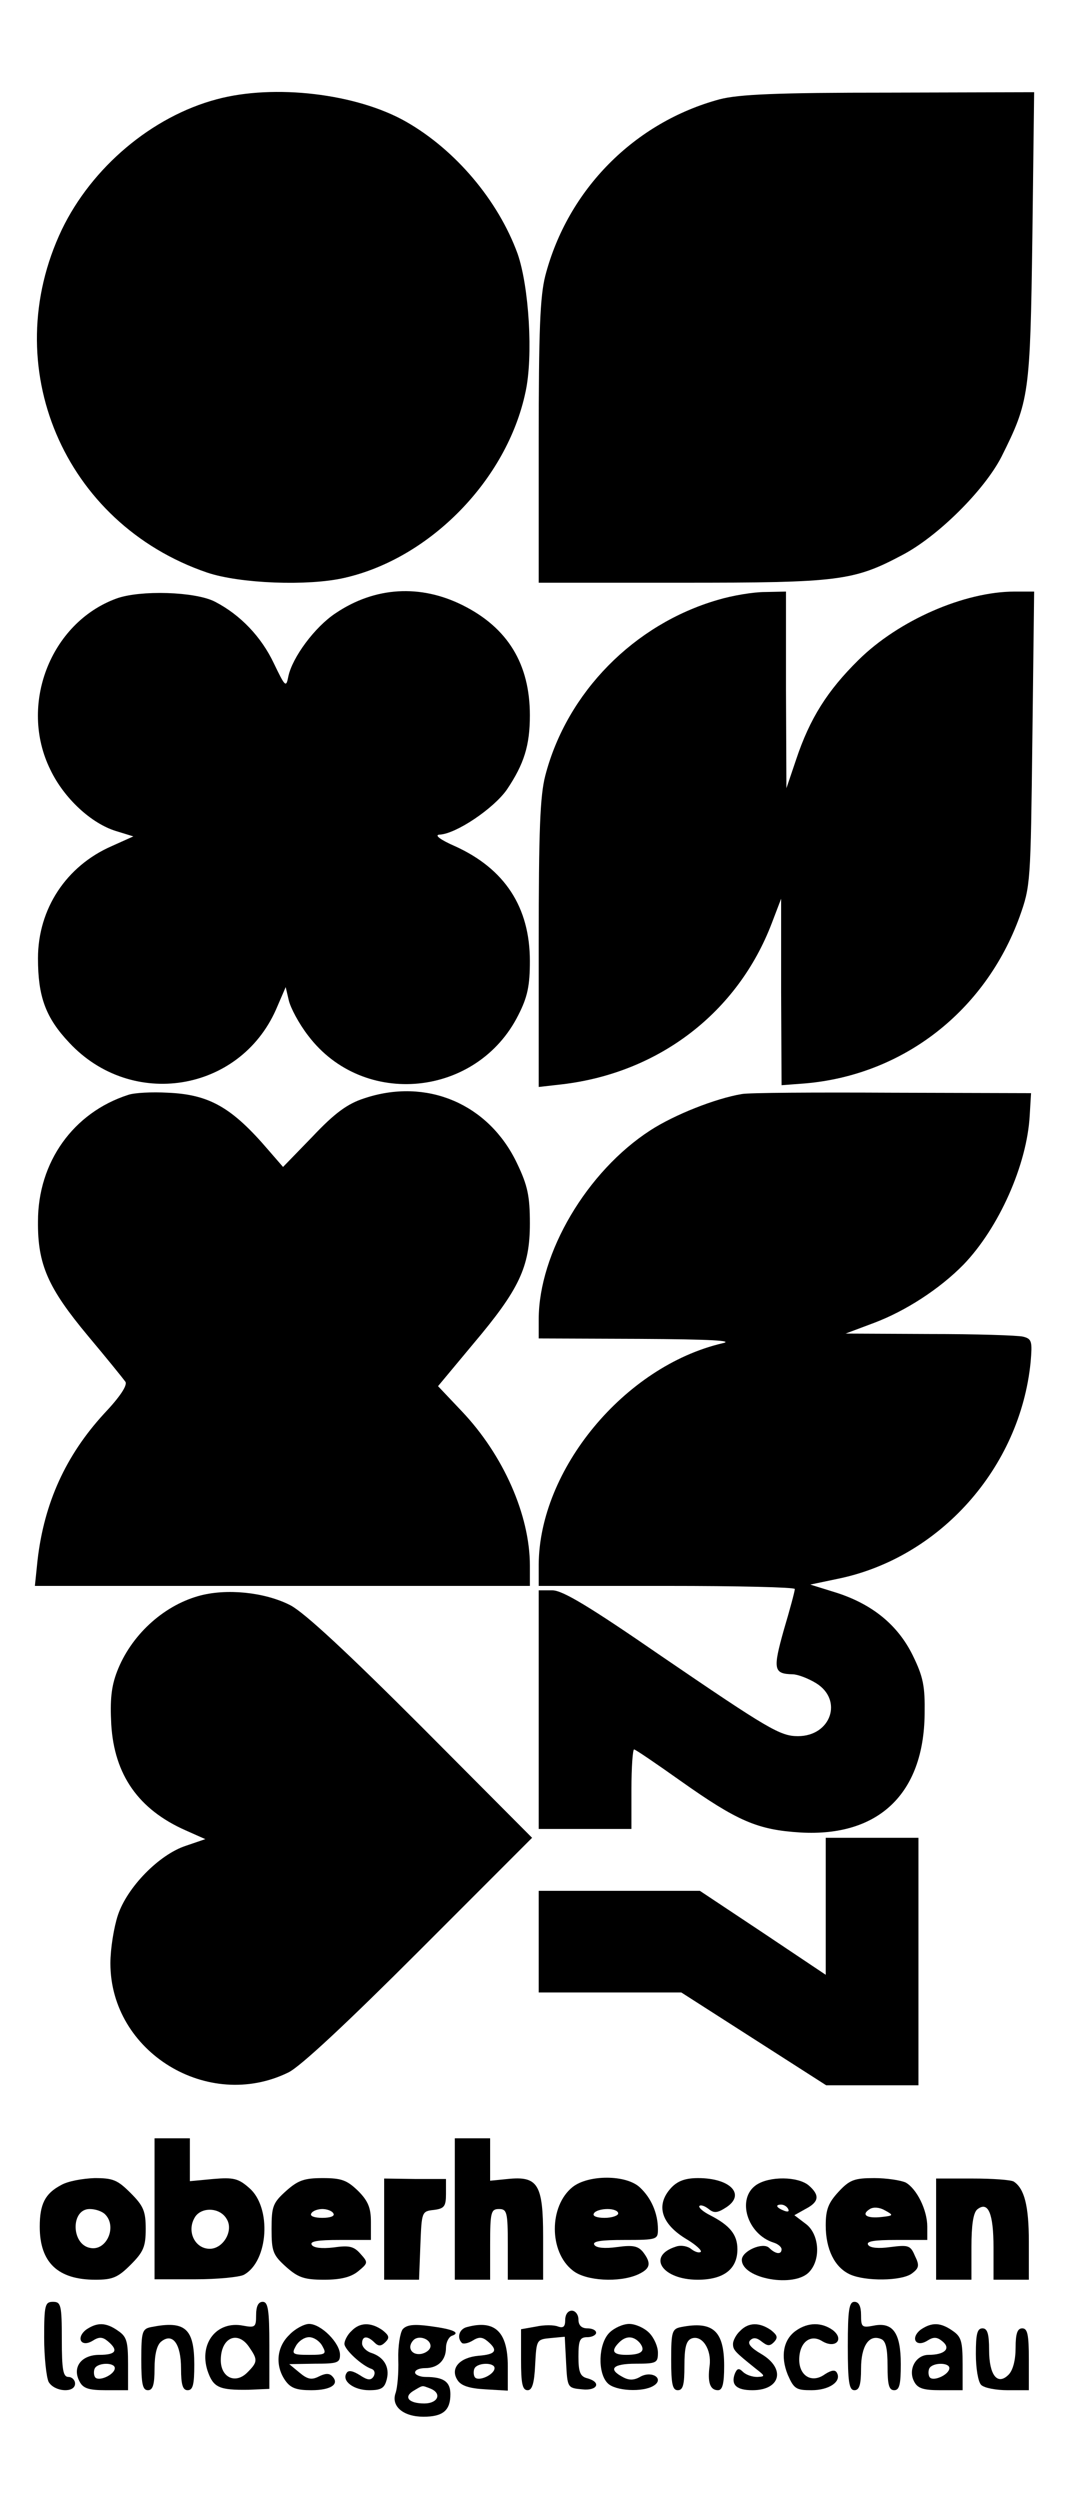 <?xml version="1.0" encoding="UTF-8" standalone="yes"?>
<svg version="1.0" xmlns="http://www.w3.org/2000/svg" width="242.064px" height="563.544px" viewBox="0 0 243 564" preserveAspectRatio="xMidYMid meet">
  <g transform="translate(0,564) scale(0.1,-0.1)" fill="#000000" stroke="none">
    <path d="M491 5424 c-147 -39 -283 -154 -351 -295 -147 -309 4 -665 329 -776
74 -25 229 -31 311 -12 194 44 368 222 410 420 18 81 8 240 -18 314 -44 120
-140 234 -252 298 -112 64 -299 86 -429 51z"/>
    <path d="M1630 5424 c-193 -52 -344 -204 -395 -399 -12 -47 -15 -124 -15 -377
l0 -318 323 0 c357 0 390 4 501 63 80 42 185 146 224 222 63 126 65 140 70
498 l4 327 -329 -1 c-256 0 -340 -4 -383 -15z"/>
    <path d="M263 4294 c-149 -55 -221 -241 -149 -387 31 -65 93 -122 149 -139
l39 -12 -49 -22 c-103 -45 -167 -142 -167 -254 0 -86 17 -134 71 -191 141
-151 385 -112 468 75 l22 51 7 -30 c4 -17 23 -53 44 -80 125 -165 383 -139
476 47 21 41 26 67 26 122 0 122 -57 209 -170 260 -32 14 -47 25 -35 26 37 1
123 59 153 102 39 58 52 100 52 168 0 116 -50 198 -152 249 -96 48 -199 42
-288 -18 -47 -31 -98 -100 -107 -143 -5 -26 -7 -24 -33 30 -28 59 -75 109
-133 139 -44 23 -170 27 -224 7z"/>
    <path d="M1625 4291 c-189 -55 -341 -209 -390 -397 -12 -46 -15 -124 -15 -381
l0 -324 53 6 c220 26 398 163 475 365 l21 55 0 -211 1 -211 53 4 c222 19 408
163 486 377 25 70 25 76 29 404 l4 332 -44 0 c-114 0 -263 -65 -354 -155 -70
-69 -110 -132 -141 -225 l-22 -65 -1 223 0 222 -47 -1 c-27 0 -75 -8 -108 -18z"/>
    <path d="M290 3171 c-124 -40 -204 -152 -204 -286 -1 -98 23 -151 113 -259 42
-50 80 -97 85 -104 5 -8 -12 -34 -49 -73 -86 -94 -135 -201 -150 -331 l-6 -58
560 0 561 0 0 46 c0 114 -60 250 -154 349 l-54 57 80 96 c104 123 128 174 128
272 0 62 -5 86 -29 136 -64 135 -205 195 -347 147 -37 -12 -66 -33 -116 -86
l-67 -69 -33 38 c-83 97 -134 126 -228 130 -36 2 -76 0 -90 -5z"/>
    <path d="M1680 3173 c-60 -10 -153 -47 -207 -82 -144 -93 -253 -278 -253 -428
l0 -43 228 -1 c163 -1 216 -4 188 -10 -222 -52 -415 -286 -416 -501 l0 -48
290 0 c160 0 290 -3 290 -7 0 -5 -11 -46 -25 -93 -25 -89 -23 -99 20 -100 11
0 35 -9 53 -20 62 -38 34 -120 -41 -120 -40 0 -67 16 -309 181 -164 113 -224
149 -247 149 l-31 0 0 -270 0 -270 105 0 105 0 0 90 c0 50 3 90 6 90 3 0 50
-32 105 -71 130 -92 175 -111 272 -117 176 -10 279 87 281 268 1 63 -3 84 -27
133 -34 69 -92 116 -174 142 l-58 18 62 13 c231 47 413 251 437 490 4 47 3 53
-17 58 -12 3 -107 6 -212 6 l-190 1 64 24 c72 27 149 77 203 132 80 83 144
226 150 338 l3 50 -315 1 c-173 1 -326 0 -340 -3z"/>
    <path d="M449 2037 c-81 -23 -153 -90 -184 -171 -13 -34 -16 -64 -13 -120 7
-114 62 -192 168 -239 l45 -20 -44 -15 c-61 -20 -133 -94 -154 -157 -9 -27
-17 -76 -17 -109 0 -201 221 -336 403 -247 27 13 133 112 297 276 l255 255
-250 251 c-169 169 -265 258 -297 275 -58 30 -146 39 -209 21z"/>
    <path d="M1870 1335 l0 -155 -142 95 -143 95 -182 0 -183 0 0 -115 0 -115 161
0 162 0 164 -105 164 -105 105 0 104 0 0 280 0 280 -105 0 -105 0 0 -155z"/>
    <path d="M350 651 l0 -160 92 0 c51 0 100 5 110 10 56 30 64 153 12 197 -24
21 -35 24 -81 20 l-53 -5 0 49 0 48 -40 0 -40 0 0 -159z m163 -23 c17 -26 -7
-68 -38 -68 -33 0 -52 38 -35 69 13 26 57 26 73 -1z"/>
    <path d="M1030 650 l0 -160 40 0 40 0 0 80 c0 73 2 80 20 80 18 0 20 -7 20
-80 l0 -80 40 0 40 0 0 98 c0 118 -12 137 -80 130 l-40 -4 0 48 0 48 -40 0
-40 0 0 -160z"/>
    <path d="M138 704 c-36 -19 -48 -43 -48 -94 0 -81 41 -120 126 -120 39 0 51 5
80 34 29 29 34 41 34 81 0 40 -5 52 -34 81 -30 30 -40 34 -82 34 -27 -1 -61
-7 -76 -16z m100 -66 c28 -28 3 -84 -34 -76 -43 8 -44 88 -1 88 13 0 28 -5 35
-12z"/>
    <path d="M648 691 c-30 -27 -33 -35 -33 -86 0 -51 3 -59 33 -86 27 -24 41 -29
86 -29 38 0 61 6 77 19 23 19 23 20 5 40 -15 17 -26 19 -61 14 -26 -3 -45 -1
-49 6 -5 8 14 11 63 11 l71 0 0 41 c0 31 -6 47 -29 70 -25 24 -37 29 -80 29
-42 0 -56 -5 -83 -29z m107 -51 c4 -6 -7 -10 -25 -10 -18 0 -29 4 -25 10 3 6
15 10 25 10 10 0 22 -4 25 -10z"/>
    <path d="M870 604 l0 -114 40 0 39 0 3 78 c3 76 3 77 31 80 23 3 27 8 27 36
l0 34 -70 0 -70 1 0 -115z"/>
    <path d="M1297 700 c-54 -43 -54 -147 0 -189 29 -24 106 -28 148 -9 28 13 31
25 11 51 -11 13 -22 16 -58 11 -29 -4 -48 -2 -52 5 -5 8 15 11 68 11 74 0 76
1 76 24 0 36 -15 71 -41 95 -31 29 -116 29 -152 1z m103 -60 c0 -5 -14 -10
-31 -10 -17 0 -28 4 -24 10 3 6 17 10 31 10 13 0 24 -4 24 -10z"/>
    <path d="M1520 698 c-36 -39 -23 -82 36 -117 20 -12 34 -25 31 -28 -4 -3 -13
0 -21 6 -8 7 -24 10 -35 6 -67 -21 -32 -75 49 -75 59 0 90 24 90 69 0 33 -17
54 -62 77 -16 8 -27 18 -24 21 3 3 12 0 21 -7 12 -10 20 -9 40 4 44 29 9 66
-64 66 -28 0 -46 -6 -61 -22z"/>
    <path d="M1712 704 c-44 -31 -20 -111 40 -130 10 -3 18 -10 18 -15 0 -13 -14
-11 -28 3 -14 14 -62 -7 -62 -27 0 -43 120 -64 153 -27 27 29 22 87 -9 109
l-25 19 25 14 c31 16 33 31 8 53 -24 21 -90 22 -120 1z m73 -54 c3 -6 -1 -7
-9 -4 -18 7 -21 14 -7 14 6 0 13 -4 16 -10z"/>
    <path d="M1899 689 c-23 -25 -29 -40 -29 -76 0 -54 20 -95 55 -111 35 -16 117
-15 140 2 16 12 18 18 7 40 -10 24 -15 25 -55 20 -28 -4 -47 -2 -51 5 -5 8 14
11 63 11 l71 0 0 30 c0 38 -24 86 -49 100 -11 5 -43 10 -71 10 -45 0 -56 -4
-81 -31z m98 -57 c-34 -4 -48 5 -27 18 8 5 22 4 34 -3 20 -11 20 -12 -7 -15z"/>
    <path d="M2120 605 l0 -115 40 0 40 0 0 74 c0 49 4 77 13 85 25 20 37 -9 37
-86 l0 -73 40 0 40 0 0 86 c0 81 -10 120 -34 136 -6 4 -48 7 -93 7 l-83 0 0
-114z"/>
    <path d="M100 359 c0 -44 5 -89 10 -100 13 -23 60 -26 60 -4 0 8 -7 15 -15 15
-12 0 -15 16 -15 85 0 78 -2 85 -20 85 -18 0 -20 -7 -20 -81z"/>
    <path d="M580 410 c0 -27 -2 -29 -29 -24 -60 12 -101 -40 -81 -102 13 -38 26
-44 93 -43 l47 2 0 98 c0 81 -3 99 -15 99 -10 0 -15 -10 -15 -30z m-16 -72
c20 -29 20 -34 -4 -58 -27 -27 -60 -11 -60 28 0 51 38 68 64 30z"/>
    <path d="M1920 340 c0 -82 3 -100 15 -100 11 0 15 12 15 49 0 51 18 78 45 67
11 -4 15 -21 15 -61 0 -42 3 -55 15 -55 12 0 15 13 15 59 0 71 -18 96 -62 87
-26 -5 -28 -3 -28 24 0 20 -5 30 -15 30 -12 0 -15 -18 -15 -100z"/>
    <path d="M1280 399 c0 -15 -4 -19 -16 -15 -9 4 -32 4 -50 0 l-34 -6 0 -69 c0
-54 3 -69 15 -69 10 0 15 15 17 58 3 56 3 57 35 60 l32 3 3 -58 c3 -57 3 -58
36 -61 35 -4 45 16 12 25 -16 4 -20 14 -20 49 0 37 3 44 20 44 11 0 20 5 20
10 0 6 -9 10 -20 10 -13 0 -20 7 -20 20 0 11 -7 20 -15 20 -9 0 -15 -9 -15
-21z"/>
    <path d="M195 377 c-24 -19 -11 -41 15 -25 14 9 22 9 34 -1 25 -21 19 -31 -19
-31 -41 0 -62 -28 -45 -60 8 -16 21 -20 60 -20 l50 0 0 59 c0 51 -3 62 -22 75
-28 20 -48 20 -73 3z m65 -87 c0 -15 -38 -32 -45 -20 -3 5 -3 15 0 20 8 13 45
13 45 0z"/>
    <path d="M343 383 c-21 -4 -23 -10 -23 -74 0 -55 3 -69 15 -69 11 0 15 12 15
49 0 31 5 53 15 61 26 21 45 -5 45 -61 0 -37 4 -49 15 -49 12 0 15 13 15 58 0
82 -21 100 -97 85z"/>
    <path d="M655 365 c-29 -28 -32 -70 -9 -103 12 -17 25 -22 59 -22 45 0 65 14
47 32 -7 7 -16 6 -30 -1 -16 -8 -25 -7 -44 9 l-23 19 58 1 c51 0 57 2 57 20 0
27 -43 70 -70 70 -11 0 -32 -11 -45 -25z m75 -25 c10 -18 8 -20 -30 -20 -38 0
-40 2 -30 20 6 11 19 20 30 20 11 0 24 -9 30 -20z"/>
    <path d="M796 374 c-9 -8 -16 -22 -16 -29 0 -13 40 -50 62 -57 7 -3 8 -10 4
-17 -6 -9 -13 -9 -31 3 -16 10 -26 12 -30 5 -12 -18 16 -39 51 -39 28 0 35 5
40 25 7 28 -7 51 -37 60 -10 4 -19 13 -19 21 0 17 12 18 28 2 9 -9 15 -9 25 1
10 10 8 15 -7 27 -26 18 -51 18 -70 -2z"/>
    <path d="M912 378 c-6 -8 -11 -39 -10 -69 1 -30 -2 -63 -6 -75 -11 -30 17 -54
63 -54 44 0 61 14 61 51 0 28 -15 39 -56 39 -13 0 -24 5 -24 10 0 6 10 10 23
10 29 0 47 18 47 46 0 12 6 24 13 27 21 7 4 15 -49 22 -37 5 -53 3 -62 -7z
m63 -38 c0 -8 -10 -16 -22 -18 -22 -3 -32 16 -16 32 12 11 38 2 38 -14z m-1
-96 c28 -11 18 -34 -13 -34 -36 0 -48 15 -24 29 22 13 18 12 37 5z"/>
    <path d="M1058 383 c-18 -4 -24 -24 -12 -36 3 -3 14 -1 24 5 14 9 22 9 34 -1
25 -21 19 -30 -20 -33 -44 -4 -65 -29 -48 -55 8 -13 27 -19 63 -21 l51 -3 0
55 c0 78 -29 106 -92 89z m62 -93 c0 -15 -38 -32 -45 -20 -3 5 -3 15 0 20 8
13 45 13 45 0z"/>
    <path d="M1380 370 c-25 -25 -27 -91 -4 -114 17 -18 80 -21 104 -6 25 15 -2
35 -29 21 -15 -9 -27 -9 -41 -1 -34 18 -22 30 30 30 47 0 50 2 50 25 0 14 -9
34 -20 45 -11 11 -31 20 -45 20 -14 0 -34 -9 -45 -20z m69 -23 c14 -18 4 -27
-31 -27 -30 0 -35 9 -16 28 16 16 33 15 47 -1z"/>
    <path d="M1543 383 c-21 -4 -23 -10 -23 -74 0 -55 3 -69 15 -69 12 0 15 13 15
55 0 42 4 57 16 62 24 9 46 -25 41 -62 -5 -37 1 -55 19 -55 10 0 14 14 14 55
0 79 -25 102 -97 88z"/>
    <path d="M1676 374 c-9 -8 -16 -22 -16 -29 0 -14 4 -18 50 -55 23 -18 24 -19
5 -20 -12 0 -26 5 -33 12 -9 9 -13 7 -18 -5 -9 -25 4 -37 40 -37 64 0 76 49
20 82 -24 14 -32 24 -25 31 7 7 15 6 26 -3 13 -10 18 -11 28 -1 9 10 8 15 -7
27 -26 18 -51 18 -70 -2z"/>
    <path d="M1803 375 c-29 -20 -36 -58 -19 -100 14 -32 19 -35 54 -35 40 0 69
20 57 40 -4 7 -13 5 -27 -4 -29 -21 -58 -4 -58 33 0 39 25 59 52 42 30 -18 51
4 24 25 -25 18 -56 18 -83 -1z"/>
    <path d="M2085 377 c-24 -19 -11 -41 15 -25 14 9 22 9 35 -2 19 -16 4 -30 -32
-30 -29 0 -47 -33 -33 -60 8 -16 21 -20 60 -20 l50 0 0 59 c0 51 -3 62 -22 75
-28 20 -48 20 -73 3z m65 -87 c0 -15 -38 -32 -45 -20 -3 5 -3 15 0 20 8 13 45
13 45 0z"/>
    <path d="M2210 322 c0 -32 5 -63 12 -70 7 -7 34 -12 60 -12 l48 0 0 70 c0 56
-3 70 -15 70 -11 0 -15 -12 -15 -44 0 -28 -6 -51 -16 -61 -25 -25 -44 -1 -44
56 0 37 -4 49 -15 49 -12 0 -15 -13 -15 -58z"/>
  </g>
</svg>